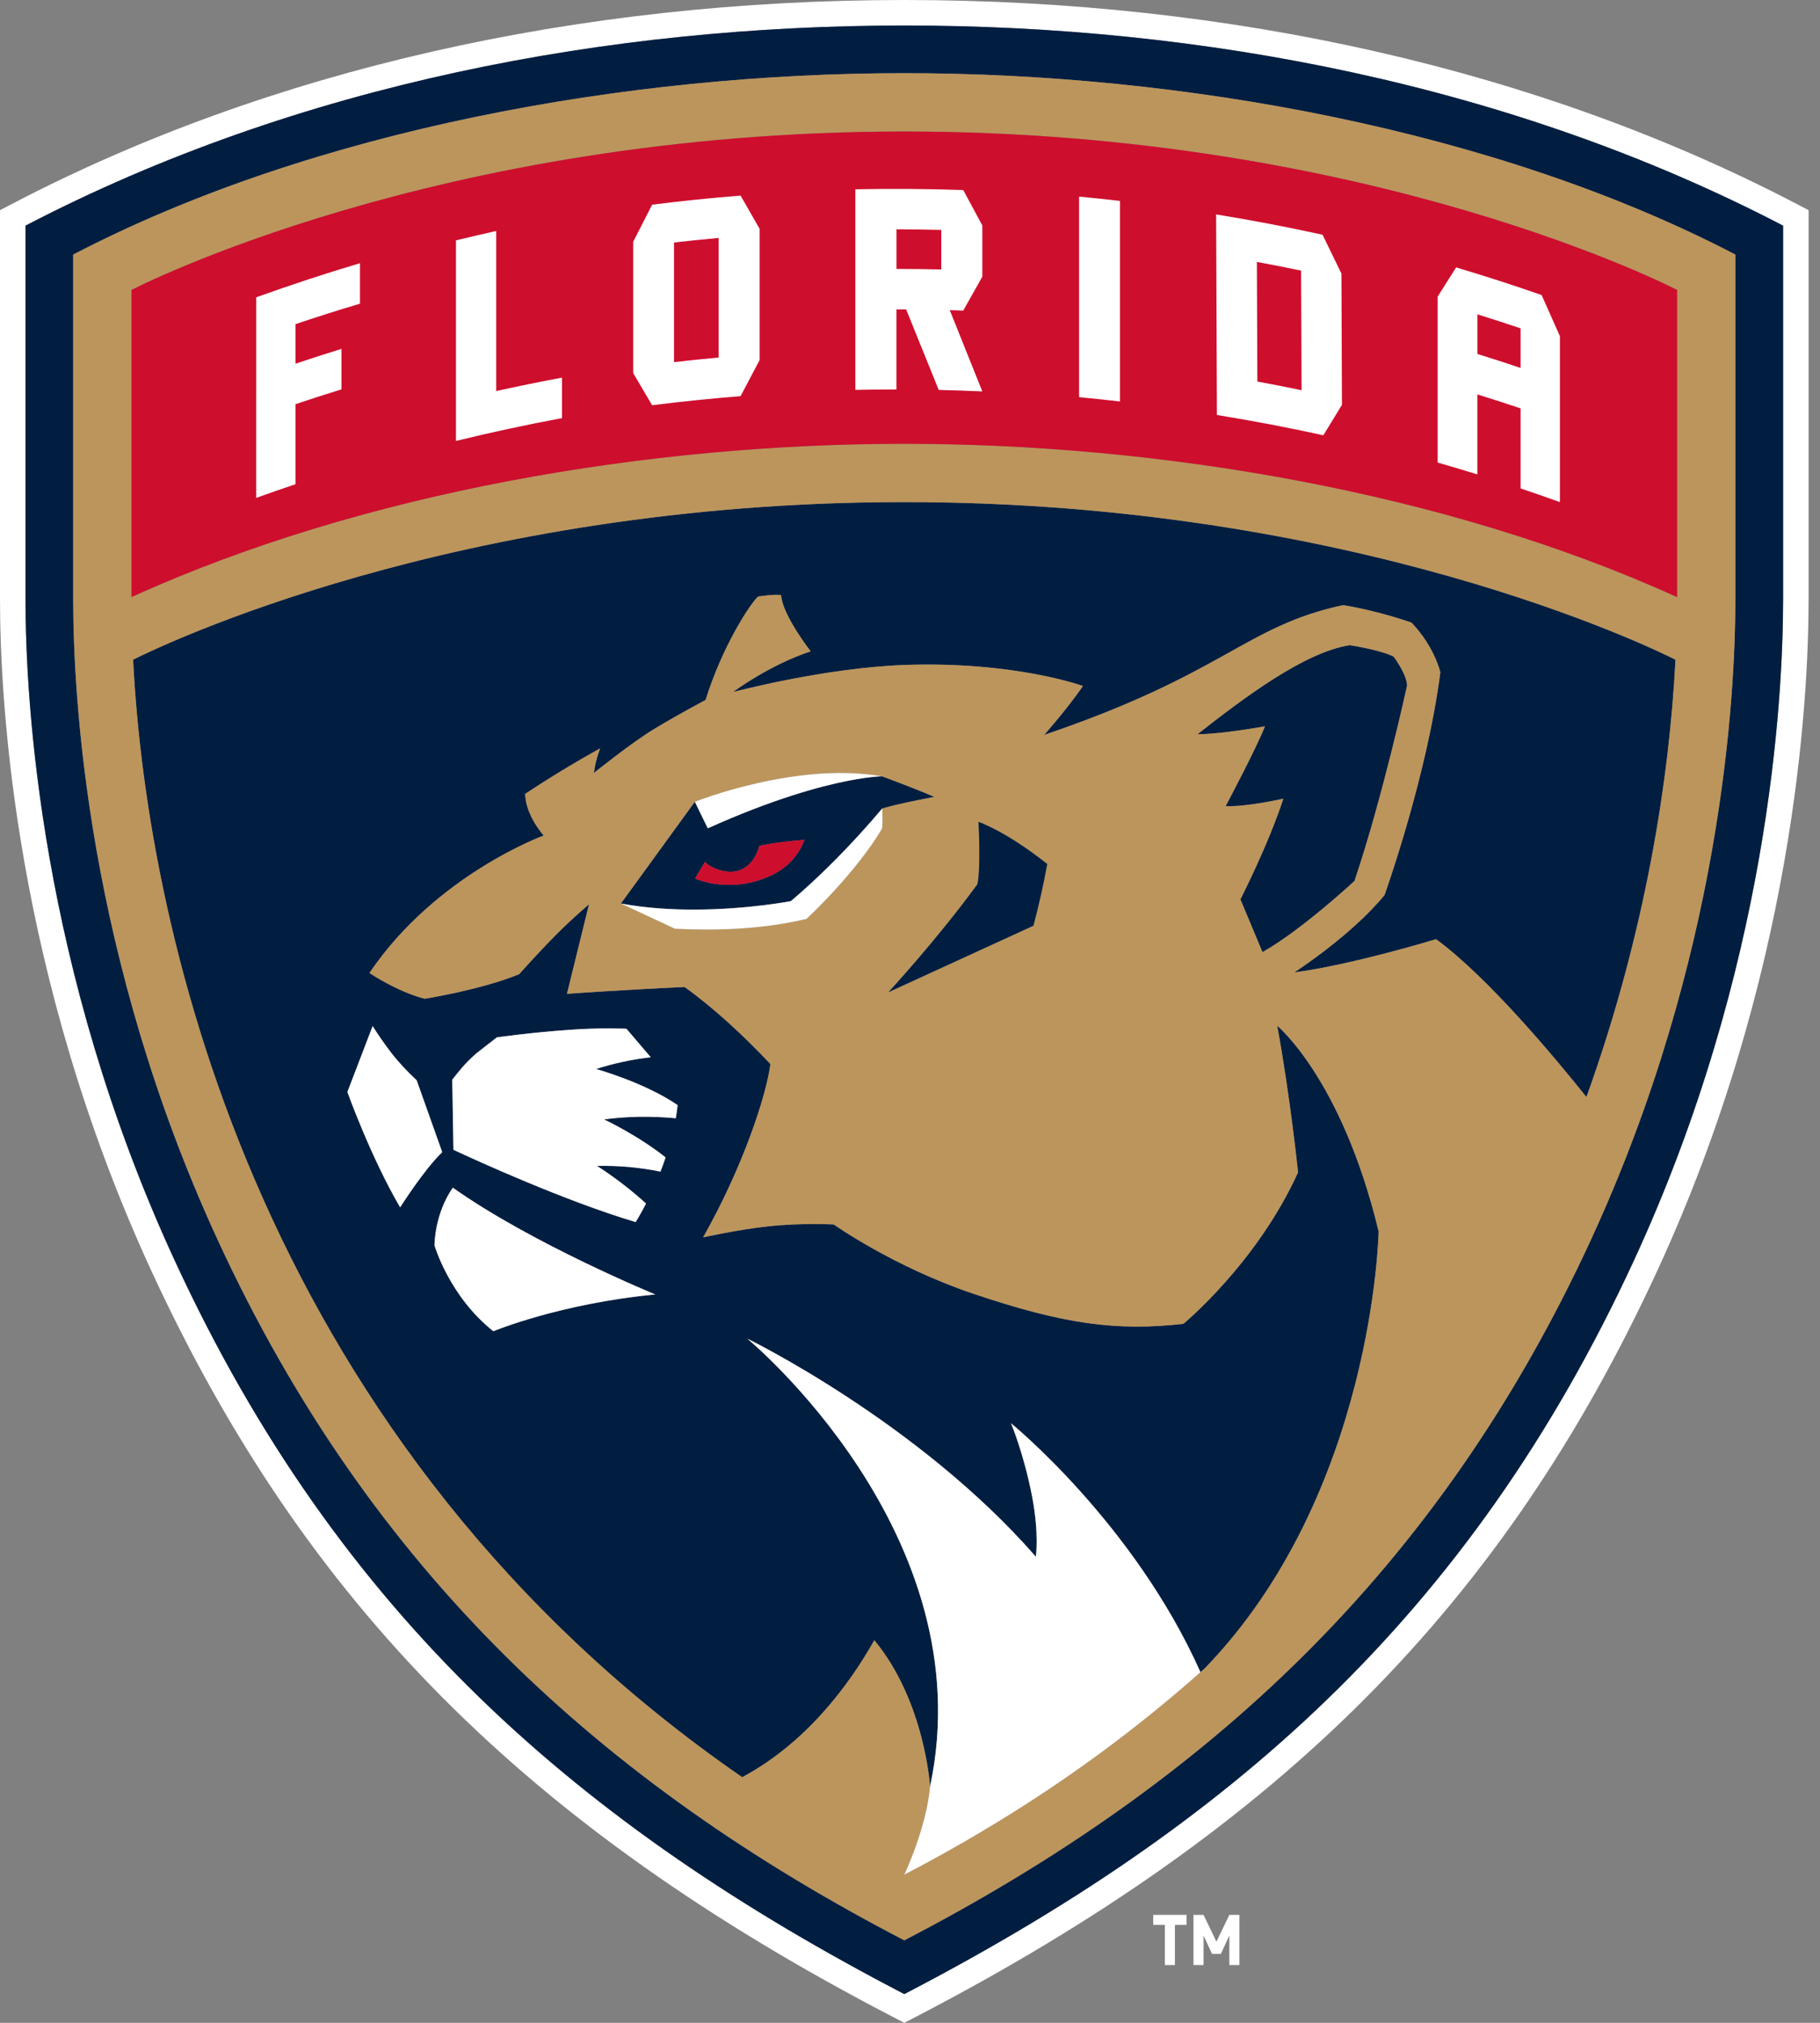 <svg width="54" height="60" viewBox="0 0 54 60" fill="none" xmlns="http://www.w3.org/2000/svg">
<rect x="0" y="0" width="54" height="60" fill="#808080" stroke="none"/>
<g id="Group 518">
<path id="Vector" d="M53.255 6.022C45.687 2.082 36.55 0 26.831 0C17.11 0 7.973 2.082 0.407 6.022L0 6.234V17.76C0 20.828 0.438 28.913 4.495 37.703C9.046 47.564 15.621 54.179 26.482 59.819L26.831 60L27.18 59.819C38.041 54.178 44.616 47.563 49.167 37.703C53.224 28.913 53.662 20.828 53.662 17.76V6.234L53.255 6.022ZM52.905 17.76C52.905 20.778 52.474 28.732 48.48 37.385C43.578 48.007 36.363 54.196 26.831 59.147C17.219 54.156 10.053 47.94 5.182 37.385C1.188 28.732 0.757 20.778 0.757 17.76V6.693C8.87 2.468 18.117 0.757 26.831 0.757C35.626 0.757 44.843 2.496 52.905 6.693V17.76H52.905Z" fill="white"/>
<path id="Vector_2" d="M26.166 23.026C26.166 23.026 26.056 23.027 25.837 23.052C25.946 23.038 26.056 23.03 26.166 23.026Z" fill="black"/>
<path id="Vector_3" d="M37.458 28.242C38.623 27.587 40.188 26.131 40.188 26.131C41.025 23.656 41.748 20.338 41.748 20.338C41.748 20.01 41.352 19.478 41.352 19.478C40.956 19.273 40.042 19.137 40.042 19.137C38.691 19.355 36.931 20.679 35.529 21.779C36.257 21.779 37.531 21.543 37.531 21.543C37.276 22.198 36.366 23.909 36.366 23.909C36.949 23.945 38.077 23.691 38.077 23.691C37.64 25.038 36.803 26.677 36.803 26.677L37.458 28.242Z" fill="#011E41"/>
<path id="Vector_4" d="M3.949 19.568C4.371 27.884 7.816 42.905 22.021 52.715C23.922 51.697 25.189 49.985 25.942 48.651C27.44 50.462 27.595 52.989 27.595 52.99C29.196 45.493 22.172 39.706 22.172 39.706C22.172 39.706 27.239 42.17 30.734 46.174C30.734 46.174 30.835 45.499 30.625 44.399C30.379 43.116 29.997 42.216 29.997 42.216C29.997 42.216 33.648 45.182 35.618 49.599V49.599L35.752 49.48C40.762 44.297 40.905 36.529 40.905 36.529C39.813 31.998 37.895 30.425 37.895 30.425C38.277 32.498 38.514 34.773 38.514 34.773C37.295 37.466 35.111 39.268 35.111 39.268C33.145 39.486 31.587 39.29 28.86 38.367C26.494 37.566 24.738 36.32 24.738 36.32C24.738 36.32 23.837 36.265 22.8 36.374C21.922 36.467 20.862 36.702 20.862 36.702C22.036 34.627 22.732 32.52 22.859 31.561C22.06 30.716 21.196 29.911 20.312 29.276C18.369 29.366 16.822 29.479 16.822 29.479L17.477 26.822C17.477 26.822 17.03 27.194 16.531 27.694C15.994 28.23 15.403 28.897 15.403 28.897C14.238 29.37 12.6 29.624 12.6 29.624C11.763 29.406 10.962 28.86 10.962 28.86C12.928 25.949 16.131 24.784 16.131 24.784C15.548 24.092 15.585 23.546 15.585 23.546C16.307 23.068 17.048 22.618 17.806 22.198C17.645 22.625 17.623 22.926 17.623 22.926C17.623 22.926 18.744 22.023 19.426 21.613C20.19 21.154 20.935 20.762 20.935 20.762C21.429 19.169 22.276 17.878 22.495 17.694C22.495 17.694 22.941 17.623 23.173 17.65C23.216 18.172 23.811 19.002 24.053 19.32C22.817 19.724 21.747 20.529 21.747 20.529C21.747 20.529 24.463 19.804 26.867 19.723C30.124 19.614 32.132 20.349 32.132 20.349C31.642 21.055 30.98 21.799 30.98 21.799C36.368 19.973 36.931 18.577 39.851 17.949C40.916 18.122 41.88 18.468 41.88 18.468C42.572 19.196 42.735 19.942 42.735 19.942C42.335 23.054 41.079 26.549 41.079 26.549C40.096 27.75 38.404 28.842 38.404 28.842C40.096 28.624 42.608 27.858 42.608 27.858C44.169 28.997 46.219 31.474 47.07 32.54C48.84 27.629 49.537 23.021 49.712 19.568C49.001 19.21 40.157 14.893 26.831 14.893C13.505 14.893 4.66 19.21 3.949 19.568ZM14.638 39.486C13.328 38.449 12.891 36.938 12.891 36.938C12.927 35.883 13.437 35.229 13.437 35.229C15.802 36.904 19.442 38.396 19.442 38.396C16.604 38.667 14.638 39.486 14.638 39.486ZM14.119 31.256C14.311 31.106 14.572 30.898 14.744 30.769C14.744 30.769 15.777 30.622 16.903 30.546C17.777 30.478 18.586 30.515 18.586 30.515L19.308 31.36C18.757 31.422 18.214 31.539 17.686 31.708C17.686 31.708 19.12 32.105 20.105 32.779C20.091 32.91 20.073 33.04 20.05 33.169C19.736 33.138 18.84 33.071 17.925 33.205C17.925 33.205 18.923 33.672 19.749 34.331C19.699 34.477 19.648 34.618 19.595 34.752C18.976 34.625 18.345 34.568 17.713 34.584C17.713 34.584 18.473 35.056 19.167 35.7C18.99 36.043 18.859 36.248 18.859 36.248C16.749 35.619 14.123 34.417 13.453 34.105L13.418 32.025C13.643 31.742 13.769 31.57 14.119 31.256ZM11.056 30.435C11.225 30.703 11.406 30.964 11.599 31.215C11.828 31.513 12.078 31.777 12.363 32.043L13.121 34.175C12.581 34.69 11.872 35.812 11.872 35.812C10.998 34.319 10.307 32.39 10.307 32.39L11.056 30.435Z" fill="#011E41"/>
<path id="Vector_5" d="M27.722 23.636C27.54 23.558 27.356 23.483 27.172 23.41C26.632 23.195 26.166 23.026 26.166 23.026C26.166 23.026 26.055 23.026 25.837 23.052C25.782 23.058 25.721 23.065 25.652 23.075C25.516 23.094 25.353 23.121 25.163 23.158C24.308 23.326 22.913 23.707 21 24.568L20.835 24.23L20.616 23.78L18.423 26.799C19.168 26.938 19.939 26.983 20.648 26.98C22.208 26.973 23.464 26.729 23.464 26.729C24.28 26.041 25.003 25.295 25.498 24.753C25.663 24.572 25.803 24.414 25.912 24.288C26.058 24.121 26.149 24.011 26.175 23.981C26.685 23.836 27.085 23.763 27.722 23.636ZM22.918 25.948C21.681 26.549 20.625 26.058 20.625 26.058L20.916 25.565C21.093 25.756 21.599 25.955 21.972 25.803C22.34 25.653 22.484 25.267 22.532 25.084C22.973 25.002 23.418 24.944 23.864 24.911C23.864 24.911 23.68 25.579 22.918 25.948Z" fill="#011E41"/>
<path id="Vector_6" d="M0.757 6.693V17.76C0.757 20.778 1.188 28.732 5.182 37.385C10.053 47.94 17.219 54.156 26.831 59.147C36.363 54.196 43.578 48.007 48.48 37.385C52.474 28.732 52.905 20.778 52.905 17.76V6.693C44.843 2.496 35.626 0.757 26.831 0.757C18.117 0.757 8.87 2.468 0.757 6.693ZM51.489 17.76C51.489 20.684 51.071 28.393 47.195 36.792C42.681 46.572 35.833 52.877 26.831 57.553C17.865 52.896 10.995 46.606 6.466 36.792C2.59 28.393 2.172 20.684 2.172 17.76V7.551C9.297 3.841 18.627 2.171 26.831 2.171C35.005 2.171 44.35 3.835 51.489 7.551V17.76Z" fill="#011E41"/>
<path id="Vector_7" d="M25.498 24.753C25.003 25.296 24.28 26.042 23.464 26.73C24.28 26.041 25.003 25.295 25.498 24.753Z" fill="#BC955C"/>
<path id="Vector_8" d="M2.172 7.551V17.759C2.172 20.684 2.59 28.393 6.466 36.792C10.996 46.606 17.865 52.896 26.831 57.552C35.833 52.877 42.681 46.572 47.195 36.792C51.071 28.393 51.489 20.684 51.489 17.759V7.551C44.35 3.834 35.005 2.171 26.831 2.171C18.627 2.171 9.297 3.841 2.172 7.551ZM47.07 32.54C46.219 31.474 44.169 28.997 42.608 27.858C42.608 27.858 40.096 28.623 38.404 28.842C38.404 28.842 40.096 27.75 41.079 26.549C41.079 26.549 42.335 23.053 42.735 19.942C42.735 19.942 42.572 19.195 41.88 18.468C41.88 18.468 40.916 18.122 39.851 17.949C36.93 18.577 36.368 19.973 30.98 21.799C30.98 21.799 31.642 21.055 32.132 20.348C32.132 20.348 30.124 19.614 26.867 19.723C24.463 19.804 21.747 20.528 21.747 20.528C21.747 20.528 22.817 19.724 24.053 19.32C23.811 19.001 23.216 18.171 23.173 17.65C22.942 17.623 22.495 17.694 22.495 17.694C22.276 17.878 21.429 19.169 20.935 20.762C20.935 20.762 20.19 21.154 19.426 21.613C18.743 22.022 17.623 22.926 17.623 22.926C17.623 22.926 17.645 22.625 17.806 22.198C17.048 22.617 16.307 23.067 15.585 23.546C15.585 23.546 15.548 24.092 16.131 24.783C16.131 24.783 12.928 25.948 10.962 28.86C10.962 28.86 11.763 29.406 12.6 29.624C12.6 29.624 14.238 29.369 15.403 28.896C15.403 28.896 15.994 28.23 16.531 27.694C17.03 27.194 17.477 26.822 17.477 26.822L16.822 29.478C16.822 29.478 18.369 29.366 20.312 29.275C21.196 29.911 22.06 30.715 22.859 31.561C22.732 32.519 22.036 34.627 20.862 36.701C20.862 36.701 21.922 36.466 22.8 36.374C23.837 36.265 24.738 36.319 24.738 36.319C24.738 36.319 26.494 37.566 28.86 38.367C31.587 39.29 33.146 39.486 35.111 39.267C35.111 39.267 37.294 37.466 38.514 34.773C38.514 34.773 38.278 32.498 37.895 30.425C37.895 30.425 39.813 31.998 40.905 36.529C40.905 36.529 40.762 44.297 35.752 49.48L35.618 49.599V49.598C33.998 51.033 32.269 52.341 30.447 53.51C29.274 54.263 28.068 54.961 26.831 55.603C26.831 55.603 27.485 54.227 27.595 52.99V52.99C27.595 52.988 27.439 50.462 25.942 48.651C25.189 49.984 23.922 51.696 22.021 52.714C7.816 42.904 4.371 27.884 3.949 19.567C4.66 19.209 13.504 14.892 26.831 14.892C40.157 14.892 49.001 19.209 49.712 19.567C49.537 23.021 48.841 27.629 47.07 32.54ZM36.366 23.909C36.366 23.909 37.276 22.198 37.531 21.543C37.531 21.543 36.257 21.778 35.529 21.778C36.931 20.679 38.691 19.355 40.042 19.136C40.042 19.136 40.957 19.273 41.352 19.477C41.352 19.477 41.748 20.01 41.748 20.338C41.748 20.338 41.025 23.656 40.188 26.13C40.188 26.13 38.623 27.586 37.458 28.241L36.803 26.676C36.803 26.676 37.64 25.037 38.077 23.69C38.077 23.691 36.948 23.945 36.366 23.909ZM26.175 23.982C26.194 24.309 26.175 24.564 26.175 24.564C25.63 25.51 24.592 26.639 23.928 27.257C22.536 27.584 21.18 27.603 20.024 27.548L18.423 26.799L20.616 23.781C20.616 23.781 23.627 22.578 26.167 23.026C26.167 23.026 26.632 23.195 27.172 23.41C27.352 23.482 27.54 23.558 27.722 23.636C27.085 23.763 26.685 23.836 26.175 23.982ZM28.998 26.231C29.107 25.785 29.033 24.379 29.033 24.379C29.033 24.379 29.834 24.645 31.072 25.628C31.072 25.628 30.911 26.539 30.662 27.457L26.361 29.429C26.361 29.429 27.795 27.881 28.998 26.231ZM49.76 8.601V17.711C42.881 14.581 34.363 13.163 26.831 13.163C19.274 13.163 10.767 14.586 3.902 17.709V8.601C3.902 8.601 12.928 3.901 26.831 3.901C40.734 3.901 49.76 8.601 49.76 8.601Z" fill="#BC955C"/>
<path id="Vector_9" d="M21.972 25.803C21.599 25.955 21.093 25.756 20.916 25.565C20.779 25.797 20.625 26.058 20.625 26.058C20.625 26.058 21.681 26.549 22.918 25.948C23.68 25.579 23.864 24.911 23.864 24.911C23.418 24.944 22.973 25.002 22.532 25.084C22.484 25.267 22.34 25.653 21.972 25.803ZM26.831 3.901C12.928 3.901 3.902 8.601 3.902 8.601V17.71C10.767 14.586 19.274 13.164 26.831 13.164C34.363 13.164 42.882 14.582 49.76 17.712V8.601C49.76 8.601 40.734 3.901 26.831 3.901Z" fill="#CE0E2D"/>
<path id="Vector_10" d="M16.675 11.201C16.023 11.323 15.371 11.456 14.722 11.6V6.851C14.324 6.94 13.926 7.033 13.528 7.13V13.079C14.571 12.824 15.62 12.598 16.675 12.402V11.201ZM26.598 9.177C26.694 9.177 26.79 9.178 26.886 9.178C27.209 9.974 27.531 10.77 27.852 11.566C28.284 11.576 28.715 11.591 29.146 11.61C28.825 10.806 28.503 10.003 28.18 9.2C28.313 9.204 28.446 9.208 28.579 9.213C28.768 8.877 28.957 8.542 29.146 8.207V6.687C28.957 6.337 28.769 5.987 28.58 5.638C27.513 5.601 26.446 5.593 25.378 5.615L25.378 11.564C25.785 11.556 26.191 11.552 26.597 11.552V9.177H26.598ZM26.598 6.803C27.042 6.803 27.485 6.809 27.928 6.819V7.993C27.485 7.983 27.041 7.977 26.598 7.977V6.803ZM8.768 11.989C9.221 11.836 9.676 11.689 10.132 11.549V10.348C9.676 10.489 9.221 10.636 8.768 10.788V9.614C9.401 9.401 10.039 9.199 10.68 9.007V7.807C9.644 8.116 8.617 8.453 7.601 8.819L7.6 14.769C7.988 14.629 8.378 14.493 8.768 14.362V11.989ZM43.835 11.699C44.263 11.832 44.69 11.97 45.116 12.113V14.487C45.506 14.618 45.895 14.754 46.283 14.893V9.972C46.102 9.564 45.922 9.157 45.741 8.752C44.902 8.459 44.056 8.186 43.204 7.932C43.021 8.22 42.838 8.508 42.655 8.798V13.72C43.049 13.833 43.442 13.951 43.834 14.072V11.699H43.835ZM43.835 9.324C44.263 9.457 44.69 9.595 45.116 9.739V10.913C44.691 10.77 44.264 10.632 43.835 10.499V9.324ZM21.973 11.751C22.161 11.393 22.35 11.037 22.538 10.681V6.787C22.35 6.457 22.161 6.129 21.973 5.802C21.096 5.871 20.222 5.961 19.349 6.071C19.162 6.436 18.974 6.803 18.787 7.171V11.066C18.974 11.383 19.162 11.701 19.349 12.02C20.222 11.91 21.097 11.82 21.973 11.751ZM19.998 7.193C20.439 7.143 20.881 7.098 21.323 7.057V10.605C20.881 10.646 20.439 10.691 19.998 10.741V7.193ZM33.23 5.959C32.826 5.912 32.421 5.87 32.017 5.832V11.781C32.421 11.819 32.826 11.861 33.23 11.908V5.959ZM39.816 12.009L39.801 8.115C39.614 7.73 39.427 7.346 39.24 6.962C38.193 6.733 37.14 6.532 36.083 6.36L36.106 12.309C37.163 12.48 38.216 12.681 39.264 12.911C39.448 12.61 39.632 12.309 39.816 12.009ZM38.618 11.574C38.182 11.483 37.745 11.398 37.306 11.317L37.292 7.769C37.73 7.85 38.168 7.935 38.604 8.026L38.618 11.574ZM11.872 35.812C11.872 35.812 12.581 34.69 13.121 34.175L12.363 32.043C12.079 31.777 11.828 31.512 11.599 31.215C11.406 30.963 11.225 30.703 11.056 30.435L10.307 32.39C10.307 32.39 10.998 34.319 11.872 35.812ZM12.891 36.938C12.891 36.938 13.328 38.449 14.638 39.486C14.638 39.486 16.604 38.667 19.442 38.395C19.442 38.395 15.803 36.903 13.437 35.229C13.437 35.229 12.928 35.883 12.891 36.938ZM23.464 26.729C23.464 26.729 22.208 26.973 20.649 26.98C19.94 26.984 19.168 26.938 18.423 26.799L20.025 27.548C21.181 27.602 22.536 27.584 23.928 27.257C24.593 26.638 25.63 25.51 26.176 24.564C26.176 24.564 26.194 24.309 26.176 23.981C26.15 24.011 26.058 24.121 25.912 24.288C25.803 24.414 25.663 24.572 25.498 24.753C25.003 25.295 24.28 26.041 23.464 26.729ZM18.86 36.248C18.86 36.248 18.991 36.042 19.168 35.7C18.474 35.056 17.713 34.583 17.713 34.583C18.345 34.568 18.977 34.625 19.596 34.752C19.648 34.618 19.7 34.477 19.749 34.331C18.923 33.673 17.926 33.205 17.926 33.205C18.84 33.071 19.736 33.138 20.051 33.169C20.073 33.04 20.091 32.91 20.106 32.779C19.12 32.104 17.686 31.708 17.686 31.708C18.214 31.539 18.757 31.422 19.308 31.36L18.587 30.514C18.587 30.514 17.777 30.478 16.904 30.546C15.777 30.622 14.744 30.769 14.744 30.769C14.573 30.898 14.312 31.106 14.119 31.256C13.77 31.569 13.644 31.742 13.419 32.025L13.454 34.105C14.123 34.417 16.75 35.618 18.86 36.248Z" fill="white"/>
<path id="Vector_11" d="M31.072 25.628C29.834 24.645 29.033 24.378 29.033 24.378C29.033 24.378 29.107 25.785 28.998 26.231C27.795 27.881 26.361 29.429 26.361 29.429L30.662 27.457C30.823 26.853 30.959 26.243 31.072 25.628Z" fill="#011E41"/>
<path id="Vector_12" d="M29.997 42.216C29.997 42.216 30.379 43.117 30.625 44.4C30.835 45.499 30.734 46.174 30.734 46.174C27.24 42.17 22.172 39.706 22.172 39.706C22.172 39.706 29.196 45.493 27.595 52.991C27.485 54.228 26.831 55.604 26.831 55.604C28.068 54.962 29.274 54.264 30.447 53.511C32.269 52.342 33.998 51.034 35.618 49.599C33.648 45.183 29.997 42.216 29.997 42.216ZM21 24.569C22.913 23.707 24.308 23.327 25.163 23.159C25.326 23.127 25.489 23.099 25.653 23.076C25.721 23.066 25.782 23.059 25.837 23.052C26.056 23.027 26.166 23.027 26.166 23.027C23.627 22.579 20.616 23.782 20.616 23.782L20.835 24.232L21 24.569ZM34.86 57.094V58.286H34.562V57.094H34.217V56.798H35.205V57.094H34.86ZM36.475 58.286V57.408L36.224 57.955H35.961L35.71 57.408V58.286H35.411V56.798H35.71L36.092 57.593L36.475 56.798H36.773V58.286H36.475Z" fill="white"/>
</g>
</svg>
